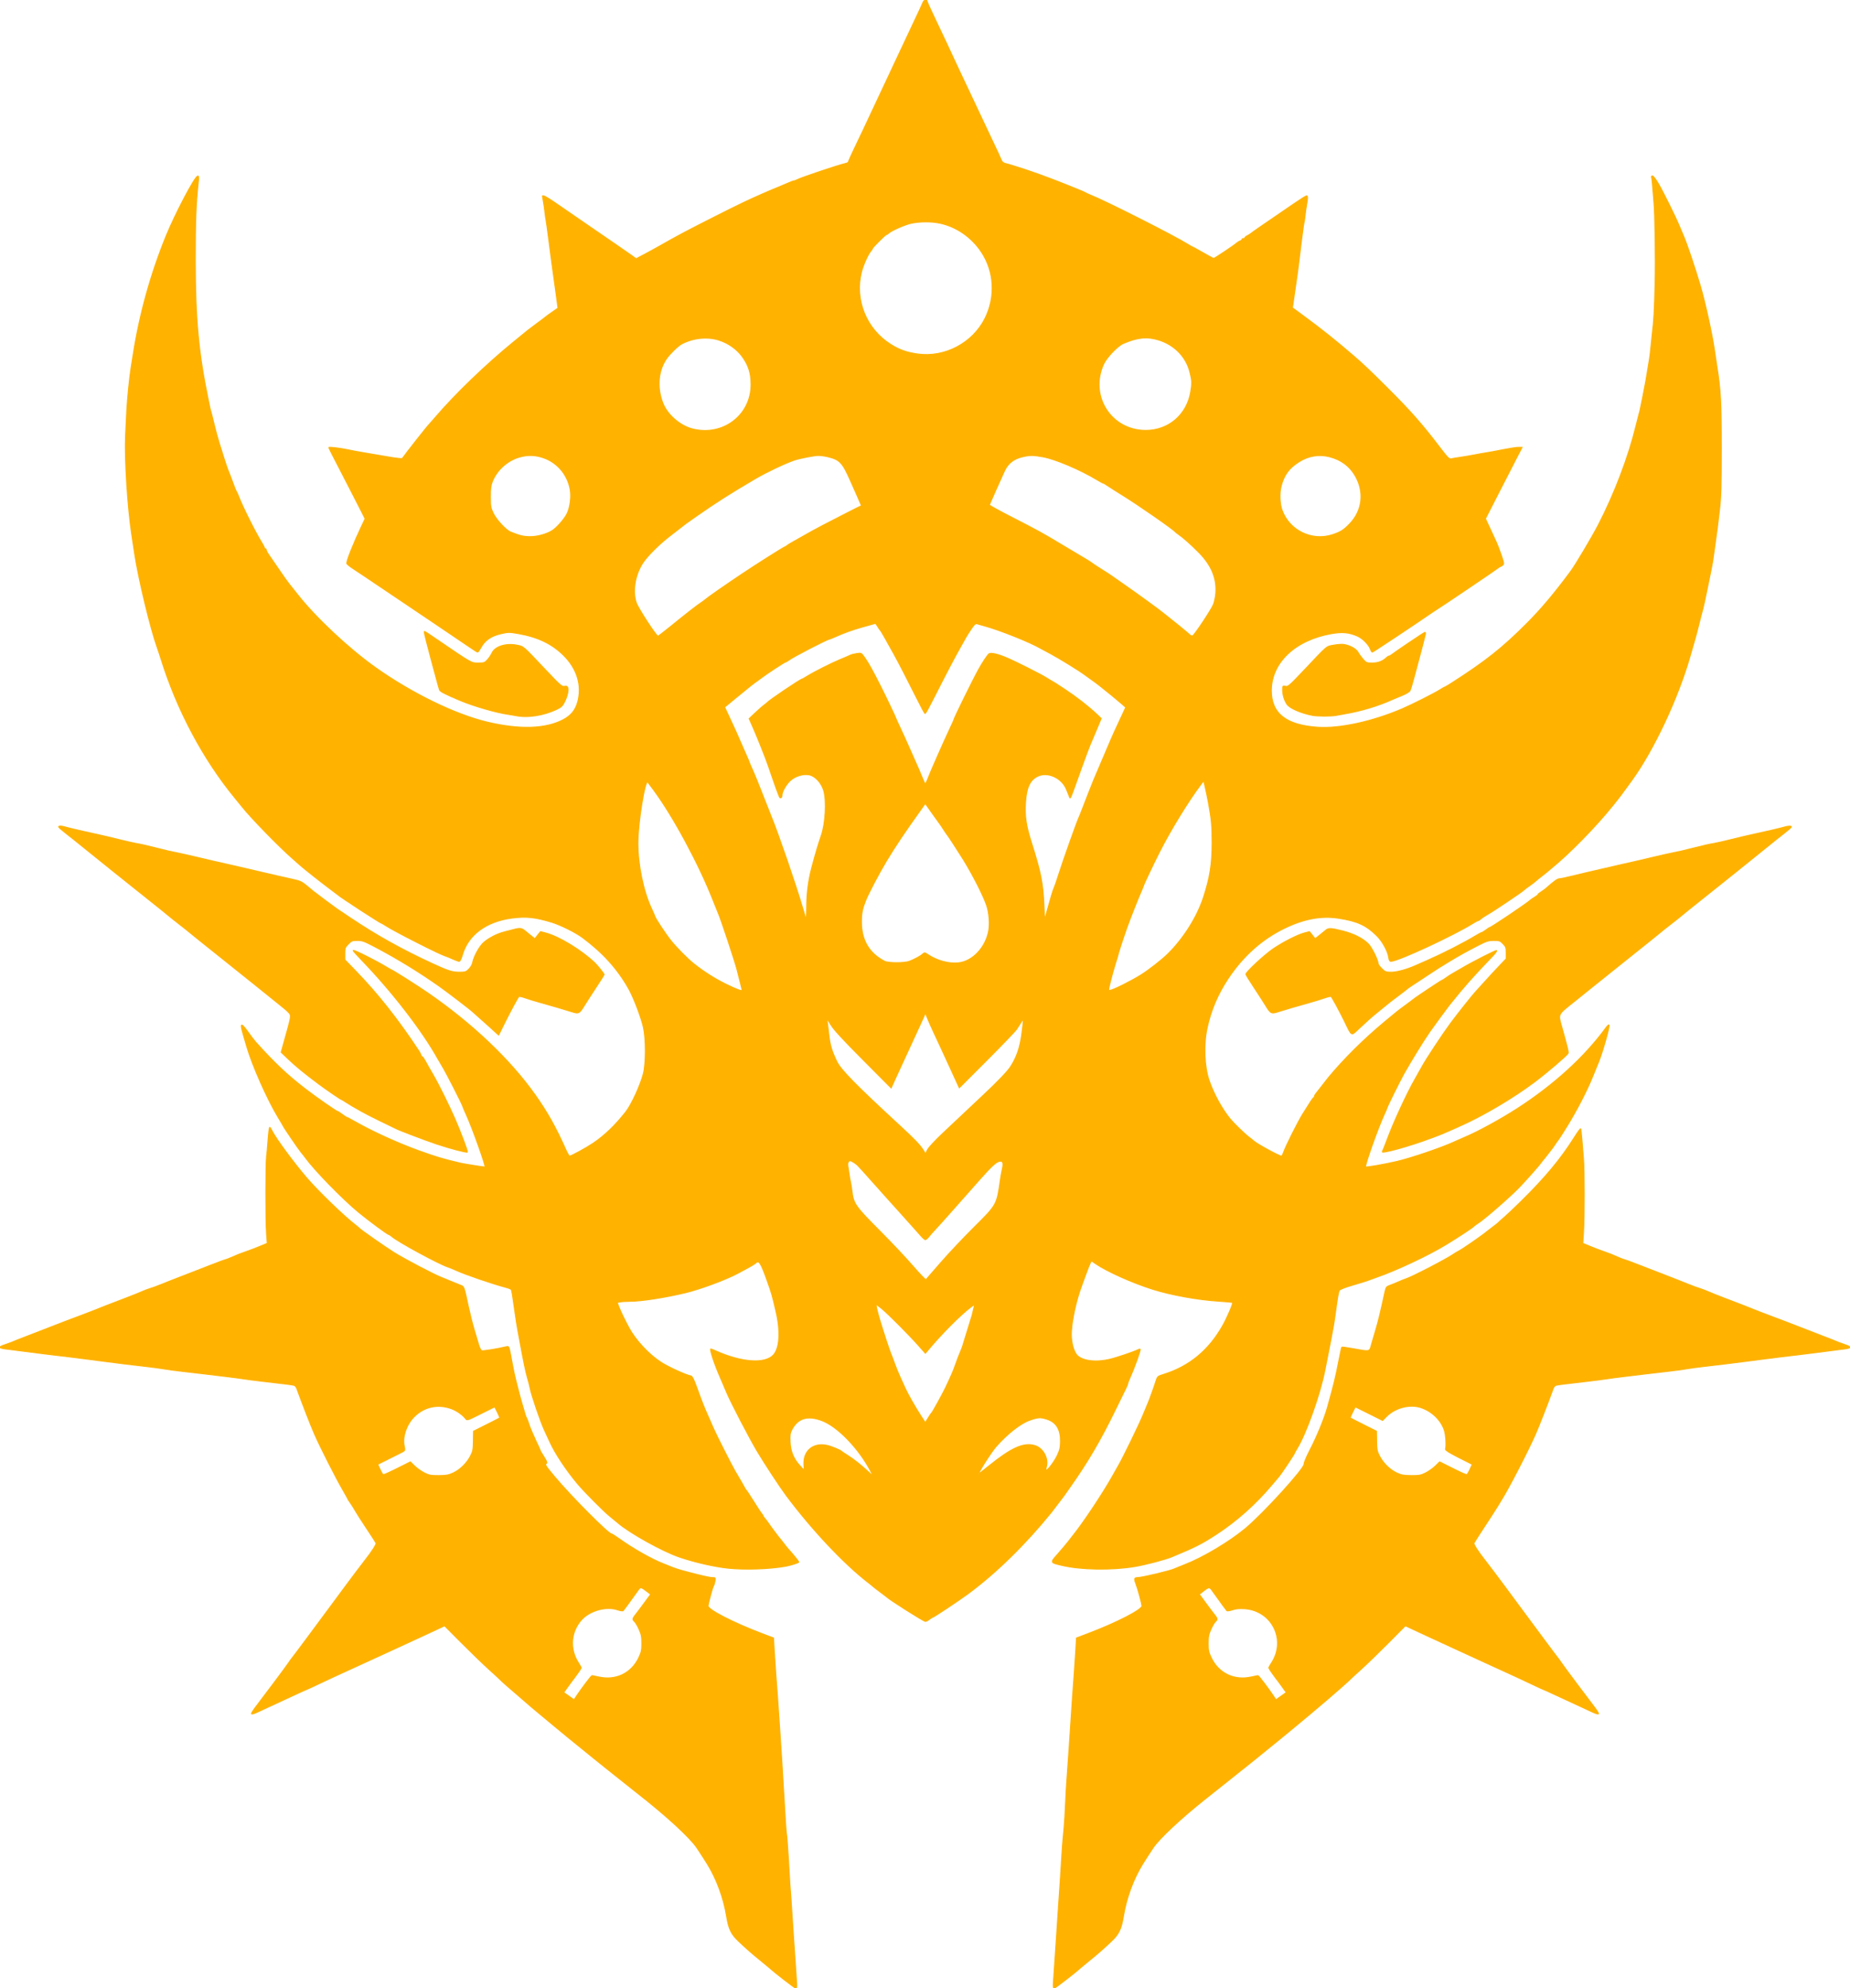 <?xml version="1.0" encoding="utf-8"?>
<!DOCTYPE svg PUBLIC "-//W3C//DTD SVG 20010904//EN" "http://www.w3.org/TR/2001/REC-SVG-20010904/DTD/svg10.dtd">
<svg version="1.0" xmlns="http://www.w3.org/2000/svg" width="1862pt" height="2000pt" viewBox="0 0 1862 2000" style="" preserveAspectRatio="xMidYMid meet">
<g fill="#FFB200FF" stroke="#FFB200FF">
<path d="M 929.088 2.250 C 928.614 3.488 926.199 8.775 923.723 14.000 C 921.246 19.225 917.649 26.875 915.729 31.000 C 912.369 38.218 909.732 43.827 899.510 65.500 C 896.916 71.000 893.435 78.425 891.774 82.000 C 890.113 85.575 886.830 92.550 884.478 97.500 C 882.126 102.450 878.538 110.100 876.503 114.500 C 872.377 123.424 866.232 136.396 858.890 151.679 C 856.201 157.278 854.000 162.292 854.000 162.821 C 854.000 163.350 852.763 164.065 851.250 164.409 C 843.168 166.249 806.212 178.692 801.764 181.071 C 800.809 181.582 799.583 182.000 799.041 182.000 C 798.498 182.000 795.680 183.065 792.777 184.366 C 789.875 185.667 785.475 187.529 783.000 188.503 C 780.525 189.477 776.475 191.156 774.000 192.234 C 771.525 193.312 767.925 194.880 766.000 195.717 C 753.684 201.076 741.619 206.867 720.500 217.555 C 691.017 232.476 682.882 236.777 666.000 246.366 C 658.112 250.847 653.342 253.456 646.355 257.111 L 640.211 260.325 635.355 256.794 C 632.685 254.852 625.550 249.901 619.500 245.793 C 613.450 241.685 602.875 234.433 596.000 229.677 C 582.766 220.522 573.480 214.133 558.000 203.534 C 549.791 197.913 546.000 195.964 546.000 197.364 C 546.000 197.563 546.416 199.926 546.924 202.614 C 547.433 205.301 548.139 210.200 548.494 213.500 C 548.849 216.800 549.327 220.175 549.557 221.000 C 549.787 221.825 551.101 231.275 552.476 242.000 C 554.749 259.725 555.955 268.654 559.093 291.000 C 559.672 295.125 560.480 301.081 560.888 304.235 L 561.629 309.970 555.565 314.182 C 552.229 316.499 549.275 318.655 549.000 318.973 C 548.725 319.291 545.126 322.014 541.002 325.025 C 536.878 328.036 532.603 331.242 531.502 332.149 C 530.401 333.056 523.875 338.379 517.000 343.978 C 489.150 366.658 457.824 396.843 438.026 420.076 C 435.016 423.609 432.277 426.725 431.940 427.000 C 430.577 428.114 408.673 455.870 404.916 461.245 C 404.595 461.704 397.845 460.926 389.916 459.516 C 381.987 458.106 371.450 456.308 366.500 455.520 C 361.550 454.732 354.350 453.402 350.500 452.563 C 342.793 450.883 331.000 449.452 331.000 450.197 C 331.000 450.667 332.637 453.879 349.503 486.500 C 354.337 495.850 360.371 507.613 362.913 512.640 L 367.534 521.781 364.017 529.207 C 355.935 546.272 349.075 563.404 349.020 566.660 C 349.009 567.299 351.813 569.630 355.250 571.841 C 358.688 574.052 373.040 583.654 387.144 593.180 C 401.249 602.706 424.191 618.150 438.127 627.500 C 452.063 636.850 467.202 647.088 471.770 650.250 C 476.338 653.413 480.396 655.994 480.788 655.986 C 481.180 655.978 482.733 653.735 484.240 651.002 C 488.107 643.992 494.457 639.679 504.188 637.457 C 511.685 635.745 512.511 635.741 521.875 637.380 C 541.391 640.796 555.612 647.633 567.292 659.214 C 580.795 672.605 585.935 689.386 581.562 705.813 C 579.280 714.384 574.791 719.878 566.548 724.183 C 548.981 733.358 522.689 734.119 490.243 726.393 C 458.009 718.718 414.517 697.506 378.000 671.653 C 351.099 652.607 317.810 621.441 299.493 598.152 C 296.747 594.661 293.026 589.992 291.224 587.776 C 289.422 585.561 284.730 578.967 280.796 573.124 C 276.863 567.281 272.375 560.745 270.822 558.600 C 269.270 556.455 268.000 554.092 268.000 553.350 C 268.000 552.607 267.550 552.000 267.000 552.000 C 266.450 552.000 266.000 551.541 266.000 550.980 C 266.000 550.419 264.901 548.219 263.558 546.091 C 257.357 536.269 244.017 509.611 239.992 499.000 C 239.262 497.075 238.324 495.045 237.907 494.488 C 237.491 493.931 236.184 490.781 235.004 487.488 C 233.823 484.195 232.494 480.600 232.049 479.500 C 231.604 478.400 230.516 475.700 229.633 473.500 C 228.749 471.300 226.841 465.675 225.393 461.000 C 223.944 456.325 221.706 449.190 220.418 445.144 C 219.130 441.099 216.886 432.774 215.432 426.644 C 213.977 420.515 212.542 414.825 212.243 414.000 C 211.943 413.175 211.570 411.867 211.414 411.093 C 211.258 410.319 210.421 406.269 209.553 402.093 C 199.806 355.190 196.577 320.576 196.530 262.500 C 196.498 222.167 197.130 205.679 199.589 182.631 C 200.084 177.994 199.936 176.855 198.887 177.204 C 195.690 178.270 176.396 214.989 167.206 237.500 C 151.649 275.605 140.240 316.775 133.954 357.500 C 133.359 361.350 132.463 366.975 131.962 370.000 C 130.408 379.392 128.161 401.961 127.582 414.000 C 127.278 420.325 126.744 431.350 126.396 438.500 C 125.325 460.479 128.437 510.238 132.577 537.338 C 133.430 542.927 134.808 552.000 135.637 557.500 C 139.276 581.636 151.489 632.382 158.018 650.500 C 159.009 653.250 161.022 659.325 162.491 664.000 C 178.498 714.950 204.879 764.299 236.796 803.000 C 239.744 806.575 242.865 810.400 243.732 811.500 C 252.329 822.413 280.892 851.725 294.403 863.500 C 298.189 866.800 301.785 869.969 302.394 870.543 C 304.941 872.944 324.098 888.103 331.500 893.575 C 335.900 896.828 339.725 899.721 340.000 900.004 C 342.100 902.166 383.375 929.000 384.601 929.000 C 384.844 929.000 386.721 930.089 388.771 931.419 C 397.330 936.973 442.076 959.708 448.000 961.514 C 449.375 961.933 452.834 963.339 455.686 964.638 C 458.538 965.937 461.469 967.000 462.198 967.000 C 462.974 967.000 464.299 964.298 465.386 960.500 C 471.135 940.429 489.341 926.892 515.127 923.517 C 529.470 921.640 538.726 922.607 555.500 927.734 C 564.316 930.428 579.601 938.062 586.500 943.216 C 607.103 958.606 621.633 974.732 632.837 994.638 C 637.828 1003.507 645.364 1023.297 647.636 1033.500 C 650.218 1045.097 650.190 1069.801 647.583 1080.000 C 644.633 1091.544 635.668 1111.094 629.999 1118.345 C 619.373 1131.936 608.415 1142.453 596.819 1150.188 C 589.533 1155.048 574.918 1163.000 573.273 1163.000 C 572.766 1163.000 571.093 1160.188 569.555 1156.750 C 559.301 1133.826 551.006 1119.004 538.669 1101.558 C 513.521 1065.998 475.158 1029.577 430.377 998.749 C 420.019 991.618 397.189 977.135 394.000 975.671 C 393.175 975.293 390.925 974.027 389.000 972.858 C 377.885 966.110 356.326 955.341 355.528 956.139 C 355.307 956.359 359.036 960.581 363.814 965.520 C 394.420 997.161 424.663 1036.226 440.464 1064.529 C 441.858 1067.025 443.641 1070.064 444.427 1071.283 C 448.333 1077.339 466.000 1111.850 466.000 1113.423 C 466.000 1113.660 467.505 1117.149 469.345 1121.177 C 475.565 1134.791 489.517 1174.007 488.136 1173.994 C 486.327 1173.977 466.951 1170.915 463.500 1170.101 C 445.433 1165.837 439.997 1164.224 422.000 1157.785 C 401.541 1150.465 374.748 1138.310 358.107 1128.798 C 353.490 1126.159 349.408 1124.000 349.035 1124.000 C 348.662 1124.000 346.589 1122.663 344.428 1121.028 C 342.268 1119.393 340.143 1118.043 339.706 1118.028 C 338.520 1117.986 317.790 1103.561 307.500 1095.618 C 288.727 1081.125 276.259 1069.362 257.218 1048.178 C 255.963 1046.781 252.588 1042.353 249.718 1038.336 C 242.615 1028.394 241.377 1028.778 244.635 1039.912 C 245.535 1042.985 247.188 1048.650 248.309 1052.500 C 253.951 1071.874 269.225 1106.282 280.099 1124.113 C 282.653 1128.301 284.913 1132.146 285.121 1132.658 C 285.822 1134.380 300.896 1156.472 303.210 1159.169 C 304.469 1160.637 306.400 1163.086 307.500 1164.612 C 316.425 1176.992 344.643 1205.926 360.805 1219.268 C 371.250 1227.891 390.412 1242.000 391.679 1242.000 C 392.060 1242.000 393.300 1242.821 394.436 1243.825 C 400.379 1249.079 442.160 1271.732 451.000 1274.493 C 452.375 1274.922 456.200 1276.495 459.500 1277.988 C 469.019 1282.294 495.479 1291.340 509.276 1295.006 C 511.902 1295.703 514.301 1296.679 514.607 1297.173 C 515.175 1298.092 515.904 1302.569 518.490 1321.000 C 519.300 1326.775 520.388 1333.750 520.907 1336.500 C 521.427 1339.250 522.513 1345.100 523.322 1349.500 C 527.176 1370.474 529.166 1380.025 530.926 1386.000 C 531.978 1389.575 533.138 1394.075 533.502 1396.000 C 534.898 1403.381 543.979 1429.997 548.094 1438.771 C 549.829 1442.472 552.268 1447.750 553.513 1450.500 C 558.689 1461.934 569.930 1478.894 581.351 1492.500 C 588.282 1500.758 608.075 1520.642 614.201 1525.500 C 616.974 1527.700 620.426 1530.534 621.872 1531.797 C 633.458 1541.923 667.086 1560.608 684.000 1566.319 C 699.688 1571.616 719.152 1576.054 733.000 1577.492 C 749.779 1579.235 774.481 1578.399 790.500 1575.546 C 795.705 1574.619 804.000 1571.996 804.000 1571.277 C 804.000 1570.762 796.237 1561.296 793.246 1558.163 C 792.544 1557.428 790.742 1555.178 789.241 1553.163 C 787.740 1551.149 786.274 1549.275 785.984 1549.000 C 784.854 1547.929 775.362 1535.340 773.562 1532.526 C 772.516 1530.890 770.836 1528.667 769.830 1527.587 C 768.823 1526.507 768.000 1525.290 768.000 1524.883 C 768.000 1524.476 767.421 1523.548 766.713 1522.821 C 766.006 1522.095 762.339 1516.550 758.566 1510.500 C 754.792 1504.450 751.389 1499.275 751.002 1499.000 C 750.616 1498.725 750.120 1498.050 749.900 1497.500 C 749.542 1496.605 744.585 1487.991 739.698 1479.773 C 736.612 1474.581 720.521 1442.778 718.116 1437.116 C 716.858 1434.155 714.586 1428.980 713.066 1425.616 C 708.886 1416.363 706.238 1409.685 701.516 1396.500 C 698.335 1387.614 696.737 1384.409 695.360 1384.150 C 690.218 1383.181 672.531 1375.088 665.215 1370.357 C 653.146 1362.552 639.813 1348.262 633.158 1336.000 C 629.089 1328.502 624.908 1319.898 623.131 1315.363 L 621.118 1310.226 624.184 1309.613 C 625.870 1309.276 630.180 1309.000 633.762 1309.000 C 645.433 1309.000 668.651 1305.421 690.000 1300.331 C 704.646 1296.839 730.820 1287.129 742.500 1280.855 C 745.250 1279.377 750.175 1276.726 753.443 1274.962 C 756.712 1273.199 760.027 1271.116 760.809 1270.333 C 763.872 1267.271 765.802 1270.314 772.224 1288.334 C 776.841 1301.287 777.157 1302.386 781.032 1319.000 C 785.736 1339.167 784.814 1355.900 778.615 1362.882 C 770.246 1372.307 746.531 1370.689 720.261 1358.902 C 717.929 1357.856 715.756 1357.000 715.431 1357.000 C 714.094 1357.000 719.225 1372.543 724.510 1384.500 C 725.765 1387.340 727.145 1390.572 731.553 1401.000 C 735.738 1410.902 754.168 1446.321 761.993 1459.500 C 769.101 1471.472 785.029 1495.752 791.184 1504.000 C 817.028 1538.629 849.384 1573.003 874.000 1591.979 C 876.475 1593.887 878.725 1595.715 879.000 1596.041 C 879.275 1596.367 882.200 1598.626 885.500 1601.061 C 888.800 1603.496 891.725 1605.719 892.000 1606.000 C 895.004 1609.072 929.630 1631.000 931.477 1631.000 C 932.166 1631.000 933.874 1630.100 935.273 1629.000 C 936.671 1627.900 938.076 1627.000 938.394 1627.000 C 939.440 1627.000 965.304 1609.814 974.500 1603.008 C 1002.790 1582.073 1032.122 1553.380 1058.362 1520.973 C 1059.042 1520.134 1061.598 1516.759 1064.043 1513.473 C 1066.488 1510.188 1068.727 1507.275 1069.017 1507.000 C 1069.308 1506.725 1070.309 1505.375 1071.240 1504.000 C 1072.172 1502.625 1074.374 1499.475 1076.134 1497.000 C 1094.537 1471.117 1107.646 1448.780 1123.084 1417.000 C 1127.493 1407.925 1131.977 1398.770 1133.050 1396.655 C 1134.122 1394.541 1135.000 1392.379 1135.000 1391.851 C 1135.000 1391.322 1135.853 1389.002 1136.896 1386.695 C 1141.764 1375.927 1148.256 1357.923 1147.532 1357.199 C 1147.334 1357.000 1146.345 1357.271 1145.336 1357.799 C 1141.570 1359.772 1123.262 1365.932 1116.688 1367.439 C 1101.711 1370.871 1087.797 1368.737 1083.216 1362.304 C 1079.776 1357.473 1077.702 1347.521 1078.360 1339.000 C 1078.678 1334.875 1079.104 1330.825 1079.306 1330.000 C 1079.508 1329.175 1080.020 1326.250 1080.444 1323.500 C 1081.307 1317.902 1084.407 1305.583 1086.483 1299.500 C 1089.928 1289.404 1095.931 1273.249 1097.127 1270.856 L 1098.448 1268.212 1102.570 1271.048 C 1113.979 1278.898 1139.407 1290.309 1160.000 1296.820 C 1178.718 1302.738 1205.635 1307.605 1226.766 1308.892 C 1234.063 1309.336 1240.282 1309.948 1240.586 1310.253 C 1241.374 1311.040 1235.323 1325.231 1230.674 1333.500 C 1216.745 1358.272 1197.052 1374.528 1171.248 1382.555 C 1165.097 1384.468 1164.969 1384.582 1163.411 1389.500 C 1161.315 1396.113 1157.132 1407.750 1155.503 1411.500 C 1154.786 1413.150 1152.558 1418.495 1150.552 1423.378 C 1146.484 1433.278 1130.819 1465.495 1125.938 1474.000 C 1124.202 1477.025 1121.656 1481.525 1120.279 1484.000 C 1110.427 1501.713 1090.367 1531.884 1079.720 1545.003 C 1079.049 1545.830 1076.945 1548.530 1075.045 1551.003 C 1073.145 1553.476 1068.510 1558.960 1064.745 1563.188 C 1056.867 1572.036 1056.781 1571.786 1068.681 1574.622 C 1087.791 1579.176 1118.780 1579.685 1142.000 1575.826 C 1152.815 1574.028 1172.592 1568.831 1179.500 1565.970 C 1203.109 1556.193 1209.599 1552.905 1224.500 1543.169 C 1244.775 1529.921 1264.071 1512.734 1279.982 1493.750 C 1283.325 1489.763 1286.665 1485.825 1287.404 1485.000 C 1289.351 1482.829 1303.000 1462.343 1303.000 1461.593 C 1303.000 1461.245 1304.051 1459.282 1305.336 1457.230 C 1314.449 1442.675 1328.849 1402.178 1333.508 1378.000 C 1334.892 1370.817 1337.362 1358.253 1339.505 1347.500 C 1341.541 1337.278 1342.863 1329.474 1343.994 1321.000 C 1346.078 1305.383 1347.043 1299.788 1347.941 1298.111 C 1348.542 1296.987 1353.358 1295.073 1361.683 1292.648 C 1368.733 1290.596 1375.400 1288.529 1376.500 1288.056 C 1377.600 1287.583 1381.425 1286.192 1385.000 1284.966 C 1405.466 1277.947 1438.129 1262.552 1456.500 1251.265 C 1469.251 1243.432 1481.532 1235.325 1483.247 1233.610 C 1484.052 1232.805 1486.054 1231.326 1487.695 1230.323 C 1493.774 1226.609 1520.900 1202.943 1529.503 1193.847 C 1537.728 1185.151 1549.142 1172.254 1550.919 1169.649 C 1551.725 1168.467 1552.646 1167.275 1552.967 1167.000 C 1553.287 1166.725 1555.447 1164.025 1557.766 1161.000 C 1560.085 1157.975 1562.360 1155.038 1562.821 1154.474 C 1563.283 1153.910 1564.514 1152.110 1565.557 1150.474 C 1566.600 1148.838 1567.733 1147.275 1568.074 1147.000 C 1568.416 1146.725 1572.382 1140.548 1576.889 1133.274 C 1586.738 1117.378 1597.129 1097.309 1602.918 1083.000 C 1605.254 1077.225 1607.996 1070.475 1609.011 1068.000 C 1613.046 1058.158 1620.395 1032.062 1619.410 1031.076 C 1619.095 1030.761 1617.861 1031.850 1616.668 1033.495 C 1595.278 1062.999 1563.741 1091.722 1526.500 1115.618 C 1509.864 1126.292 1487.242 1138.621 1474.564 1143.922 C 1470.679 1145.547 1466.150 1147.533 1464.500 1148.335 C 1453.303 1153.782 1420.692 1164.942 1406.000 1168.355 C 1392.691 1171.447 1375.137 1174.470 1374.454 1173.788 C 1373.371 1172.705 1386.782 1134.835 1393.083 1121.180 C 1394.688 1117.704 1396.000 1114.673 1396.000 1114.443 C 1396.000 1113.381 1408.577 1087.931 1413.166 1079.709 C 1419.953 1067.549 1433.160 1046.126 1438.880 1038.000 C 1443.592 1031.305 1456.523 1013.661 1458.668 1011.000 C 1474.850 990.922 1481.006 983.972 1502.483 961.539 C 1505.095 958.810 1506.791 956.430 1506.252 956.251 C 1505.151 955.884 1481.756 967.793 1471.000 974.195 C 1469.075 975.341 1465.475 977.412 1463.000 978.797 C 1460.525 980.181 1457.108 982.369 1455.406 983.657 C 1453.704 984.946 1452.000 986.000 1451.620 986.000 C 1450.978 986.000 1424.106 1003.863 1423.000 1005.025 C 1422.725 1005.314 1419.126 1008.014 1415.002 1011.025 C 1406.553 1017.194 1407.098 1016.761 1393.500 1028.088 C 1372.401 1045.662 1352.875 1065.014 1337.000 1084.087 C 1335.546 1085.833 1334.637 1086.999 1328.100 1095.500 C 1326.408 1097.700 1324.569 1100.044 1324.012 1100.708 C 1323.455 1101.372 1323.000 1102.347 1323.000 1102.874 C 1323.000 1103.402 1322.663 1103.983 1322.250 1104.167 C 1321.427 1104.533 1318.866 1108.365 1311.340 1120.500 C 1306.187 1128.807 1294.204 1152.709 1291.912 1159.250 C 1291.189 1161.313 1290.234 1163.000 1289.788 1163.000 C 1287.443 1163.000 1265.017 1150.774 1261.830 1147.759 C 1261.098 1147.066 1258.895 1145.302 1256.933 1143.839 C 1252.889 1140.821 1241.656 1129.937 1238.163 1125.651 C 1229.902 1115.515 1222.002 1101.182 1217.135 1087.500 C 1212.231 1073.716 1211.256 1051.381 1214.822 1034.500 C 1218.643 1016.413 1225.725 999.737 1236.269 984.000 C 1251.466 961.319 1270.352 944.552 1293.058 933.585 C 1312.431 924.228 1329.923 920.998 1347.000 923.625 C 1366.111 926.565 1374.949 930.578 1385.736 941.213 C 1391.390 946.787 1396.905 956.872 1397.752 963.186 C 1398.106 965.824 1398.762 966.999 1399.882 966.998 C 1406.928 966.988 1463.385 940.804 1483.230 928.342 C 1485.282 927.054 1487.334 926.000 1487.792 926.000 C 1488.249 926.000 1489.495 925.199 1490.561 924.219 C 1491.628 923.239 1494.975 921.040 1498.000 919.332 C 1503.912 915.994 1533.161 896.300 1533.996 895.095 C 1534.273 894.695 1536.525 892.978 1539.000 891.279 C 1541.475 889.579 1544.400 887.359 1545.501 886.345 C 1546.601 885.330 1549.076 883.314 1551.001 881.863 C 1552.925 880.413 1555.475 878.388 1556.666 877.363 C 1557.857 876.339 1559.882 874.643 1561.166 873.596 C 1579.962 858.267 1605.486 832.238 1623.141 810.395 C 1629.809 802.145 1633.253 797.579 1642.522 784.699 C 1664.741 753.824 1688.815 702.501 1701.016 660.000 C 1702.200 655.875 1704.272 648.675 1705.620 644.000 C 1706.968 639.325 1708.701 632.800 1709.472 629.500 C 1710.243 626.200 1711.378 621.700 1711.994 619.500 C 1713.493 614.147 1714.775 609.044 1715.386 606.000 C 1715.662 604.625 1717.072 597.875 1718.520 591.000 C 1719.968 584.125 1721.349 577.375 1721.589 576.000 C 1721.830 574.625 1722.450 571.475 1722.967 569.000 C 1723.485 566.525 1724.207 562.025 1724.571 559.000 C 1724.936 555.975 1725.405 552.600 1725.614 551.500 C 1725.823 550.400 1726.449 545.900 1727.006 541.500 C 1727.562 537.100 1728.210 532.375 1728.445 531.000 C 1728.679 529.625 1729.684 521.300 1730.678 512.500 C 1732.163 499.340 1732.482 488.336 1732.472 450.500 C 1732.461 404.633 1731.767 391.986 1727.977 368.500 C 1727.444 365.200 1726.298 357.550 1725.430 351.500 C 1723.234 336.197 1716.093 303.777 1711.443 288.000 C 1705.716 268.566 1697.654 244.707 1694.128 236.755 C 1693.090 234.415 1691.234 230.025 1690.002 227.000 C 1686.516 218.439 1674.094 193.337 1669.094 184.750 C 1666.612 180.488 1663.952 177.000 1663.183 177.000 C 1662.382 177.000 1662.020 177.610 1662.335 178.431 C 1662.637 179.219 1663.151 183.831 1663.477 188.681 C 1663.803 193.532 1664.326 199.975 1664.639 203.000 C 1665.793 214.152 1666.482 260.261 1665.870 285.500 C 1665.226 312.084 1664.620 322.779 1663.005 336.000 C 1662.501 340.125 1661.815 346.650 1661.481 350.500 C 1661.147 354.350 1660.470 359.750 1659.977 362.500 C 1659.485 365.250 1658.883 368.850 1658.641 370.500 C 1657.506 378.221 1655.635 388.559 1653.302 400.000 C 1650.285 414.791 1650.436 414.106 1649.793 416.000 C 1649.514 416.825 1648.084 422.450 1646.616 428.500 C 1639.083 459.556 1625.029 496.501 1608.767 528.000 C 1602.510 540.120 1585.576 568.565 1580.787 575.000 C 1564.116 597.402 1551.276 612.643 1537.046 626.924 C 1512.258 651.799 1495.219 665.293 1460.765 687.332 C 1457.611 689.349 1454.790 691.000 1454.496 691.000 C 1454.201 691.000 1452.057 692.212 1449.730 693.693 C 1443.764 697.490 1421.104 708.913 1411.000 713.216 C 1381.158 725.925 1348.507 733.028 1326.500 731.599 C 1294.369 729.513 1279.441 717.684 1279.570 694.410 C 1279.726 666.338 1303.709 643.754 1340.137 637.378 C 1351.032 635.471 1357.920 636.136 1366.500 639.921 C 1371.408 642.087 1377.643 648.370 1379.225 652.746 C 1379.872 654.536 1380.755 656.000 1381.186 656.000 C 1381.816 656.000 1428.583 624.930 1440.500 616.593 C 1442.150 615.439 1444.275 614.046 1445.223 613.497 C 1448.791 611.432 1506.557 572.446 1507.821 571.250 C 1508.548 570.563 1509.448 569.986 1509.821 569.968 C 1510.195 569.951 1511.285 569.340 1512.244 568.612 C 1513.885 567.367 1513.807 566.758 1510.934 558.394 C 1509.253 553.502 1507.041 547.700 1506.018 545.500 C 1504.994 543.300 1502.100 537.055 1499.587 531.621 L 1495.016 521.743 1508.378 495.621 C 1515.726 481.255 1524.023 465.113 1526.814 459.750 L 1531.889 450.000 1528.320 450.000 C 1526.357 450.000 1519.295 451.086 1512.626 452.412 C 1505.957 453.739 1498.475 455.121 1496.000 455.483 C 1493.525 455.846 1488.273 456.782 1484.329 457.564 C 1480.385 458.345 1473.908 459.446 1469.937 460.009 C 1465.966 460.572 1461.722 461.283 1460.506 461.588 C 1458.623 462.060 1456.960 460.391 1449.283 450.321 C 1431.145 426.528 1419.650 413.504 1396.044 390.000 C 1379.206 373.235 1371.996 366.380 1363.418 358.983 C 1344.780 342.910 1330.874 331.794 1312.140 317.993 L 1300.780 309.624 1301.450 305.062 C 1302.062 300.897 1303.619 290.007 1306.034 273.000 C 1306.542 269.425 1307.443 262.225 1308.035 257.000 C 1308.628 251.775 1309.293 246.375 1309.512 245.000 C 1309.731 243.625 1310.403 238.483 1311.005 233.574 C 1311.608 228.664 1312.257 224.389 1312.448 224.074 C 1312.639 223.758 1313.108 220.575 1313.488 217.000 C 1313.869 213.425 1314.590 208.301 1315.090 205.614 C 1316.257 199.349 1316.241 197.000 1315.032 197.000 C 1314.499 197.000 1308.761 200.622 1302.282 205.050 C 1267.586 228.755 1261.329 233.071 1259.500 234.560 C 1258.400 235.456 1256.488 236.668 1255.250 237.255 C 1254.013 237.841 1253.000 238.699 1253.000 239.161 C 1253.000 239.622 1252.325 240.000 1251.500 240.000 C 1250.675 240.000 1250.000 240.420 1250.000 240.933 C 1250.000 241.446 1249.179 242.126 1248.176 242.444 C 1247.173 242.762 1245.485 243.805 1244.424 244.761 C 1241.779 247.146 1222.468 260.000 1221.531 260.000 C 1221.115 260.000 1216.079 257.300 1210.339 254.000 C 1204.599 250.700 1199.690 248.000 1199.431 248.000 C 1199.172 248.000 1197.282 246.946 1195.230 245.659 C 1181.555 237.075 1112.324 202.078 1097.500 196.255 C 1095.300 195.391 1093.050 194.344 1092.500 193.929 C 1091.950 193.514 1087.900 191.764 1083.500 190.039 C 1079.100 188.315 1074.150 186.316 1072.500 185.598 C 1070.850 184.880 1066.800 183.283 1063.500 182.049 C 1060.200 180.815 1056.600 179.453 1055.500 179.022 C 1043.484 174.319 1019.394 166.297 1011.677 164.430 C 1010.124 164.054 1008.489 162.785 1008.042 161.611 C 1007.281 159.609 1003.325 151.129 993.762 131.000 C 987.698 118.237 980.240 102.418 976.319 94.000 C 974.397 89.875 971.075 82.854 968.937 78.398 C 966.798 73.942 963.739 67.417 962.139 63.898 C 958.600 56.119 949.230 36.175 938.107 12.743 C 935.298 6.827 933.000 1.539 933.000 0.993 C 933.000 -0.948 929.936 0.037 929.088 2.250 M 883.459 630.250 C 884.499 632.038 885.664 633.725 886.048 634.000 C 886.659 634.437 891.511 642.888 899.827 658.000 C 904.983 667.371 913.121 683.111 921.658 700.227 C 926.521 709.976 930.781 717.964 931.125 717.977 C 931.468 717.989 936.058 709.468 941.324 699.040 C 952.412 677.084 960.440 661.805 966.830 650.500 C 969.317 646.100 971.845 641.600 972.448 640.500 C 973.051 639.400 975.306 635.882 977.459 632.682 C 980.652 627.936 981.753 626.977 983.437 627.478 C 984.571 627.815 987.937 628.760 990.915 629.576 C 1006.503 633.849 1036.814 645.968 1047.500 652.199 C 1048.600 652.840 1052.875 655.139 1057.000 657.308 C 1065.339 661.691 1086.579 674.775 1091.993 678.863 C 1093.914 680.313 1097.122 682.625 1099.121 684.000 C 1101.120 685.375 1104.463 687.850 1106.548 689.500 C 1114.945 696.143 1124.735 704.163 1128.800 707.728 L 1133.100 711.500 1128.465 721.500 C 1125.915 727.000 1122.786 733.750 1121.510 736.500 C 1120.234 739.250 1116.438 748.025 1113.075 756.000 C 1109.712 763.975 1105.782 773.200 1104.342 776.500 C 1102.902 779.800 1101.359 783.400 1100.913 784.500 C 1098.533 790.365 1091.856 807.401 1089.546 813.500 C 1088.088 817.350 1086.462 821.400 1085.933 822.500 C 1083.891 826.743 1069.754 866.571 1065.345 880.500 C 1063.430 886.550 1061.450 892.272 1060.945 893.216 C 1060.031 894.922 1057.450 903.501 1052.737 920.500 L 1051.351 925.500 1050.715 910.978 C 1049.724 888.351 1047.602 877.678 1038.195 848.000 C 1032.653 830.514 1031.287 821.279 1032.152 807.149 C 1033.056 792.397 1036.495 784.829 1044.044 780.977 C 1054.100 775.847 1068.685 782.317 1073.402 794.000 C 1074.401 796.475 1075.672 799.625 1076.226 801.000 C 1077.387 803.883 1076.097 806.878 1088.077 773.500 C 1092.026 762.500 1096.043 751.700 1097.006 749.500 C 1097.968 747.300 1100.903 740.378 1103.527 734.119 L 1108.298 722.738 1103.899 718.566 C 1095.580 710.677 1083.477 701.271 1071.187 693.143 C 1064.416 688.664 1058.687 685.000 1058.457 685.000 C 1058.227 685.000 1055.668 683.491 1052.769 681.646 C 1047.683 678.409 1021.513 665.234 1013.441 661.846 C 1004.138 657.943 997.300 656.379 995.434 657.729 C 993.936 658.813 988.898 666.411 984.989 673.482 C 978.907 684.484 960.000 722.964 960.000 724.341 C 960.000 724.592 958.014 729.005 955.587 734.148 C 950.146 745.679 936.136 777.426 934.701 781.476 C 934.121 783.113 933.092 785.521 932.415 786.827 C 931.204 789.160 931.146 789.119 929.091 784.474 C 927.941 781.873 927.000 779.591 927.000 779.403 C 927.000 779.214 925.920 776.683 924.601 773.780 C 923.281 770.876 919.641 762.650 916.512 755.500 C 913.383 748.350 908.837 738.292 906.411 733.148 C 903.985 728.005 902.000 723.617 902.000 723.397 C 902.000 722.716 892.165 702.101 886.068 690.000 C 878.243 674.474 874.058 666.955 870.162 661.428 C 866.896 656.793 866.888 656.790 862.299 657.478 C 859.773 657.857 856.985 658.549 856.103 659.016 C 855.221 659.483 850.450 661.532 845.500 663.570 C 836.567 667.247 818.927 676.188 811.770 680.666 C 809.718 681.950 807.841 683.000 807.599 683.000 C 805.957 683.000 773.774 704.668 772.000 706.968 C 771.725 707.324 770.551 708.265 769.390 709.058 C 768.230 709.851 764.301 713.289 760.659 716.698 L 754.037 722.897 756.999 729.497 C 761.050 738.528 769.686 759.993 772.691 768.500 C 774.050 772.350 776.703 780.000 778.586 785.500 C 780.468 791.000 782.416 796.400 782.914 797.500 C 783.411 798.600 784.081 800.316 784.402 801.313 C 785.109 803.508 787.000 802.602 787.000 800.068 C 787.000 796.421 791.078 789.183 795.352 785.244 C 800.300 780.682 808.207 778.253 814.354 779.407 C 820.438 780.548 826.778 787.353 829.082 795.215 C 832.108 805.539 830.842 828.675 826.594 840.681 C 823.982 848.065 820.486 859.835 817.144 872.500 C 813.620 885.852 812.004 898.307 811.921 912.750 C 811.870 921.558 811.541 925.602 811.005 924.000 C 810.545 922.625 808.974 917.450 807.516 912.500 C 800.623 889.108 783.375 838.965 776.190 821.429 C 775.079 818.718 772.513 812.225 770.487 807.000 C 763.847 789.873 759.269 778.594 756.613 772.814 C 755.176 769.687 754.000 766.886 754.000 766.589 C 754.000 766.293 752.662 763.129 751.026 759.558 C 749.391 755.987 746.869 750.238 745.423 746.783 C 743.976 743.327 741.753 738.250 740.481 735.500 C 739.210 732.750 736.171 726.184 733.727 720.908 L 729.284 711.316 740.702 701.908 C 754.163 690.818 758.925 687.038 762.009 685.000 C 763.257 684.175 765.453 682.566 766.889 681.425 C 770.877 678.256 789.590 666.000 790.441 666.000 C 790.854 666.000 792.602 664.988 794.327 663.750 C 799.179 660.269 832.615 643.000 834.503 643.000 C 834.789 643.000 836.929 642.152 839.261 641.115 C 849.836 636.412 857.361 633.687 868.500 630.528 C 875.100 628.656 880.740 627.096 881.034 627.062 C 881.328 627.028 882.419 628.463 883.459 630.250 M 1049.922 459.570 C 1062.379 461.850 1087.493 472.515 1104.131 482.590 C 1107.228 484.466 1110.079 486.000 1110.467 486.000 C 1110.855 486.000 1113.047 487.280 1115.337 488.845 C 1117.626 490.410 1123.775 494.321 1129.000 497.536 C 1145.200 507.504 1180.686 532.121 1183.000 534.995 C 1183.275 535.336 1184.504 536.302 1185.732 537.140 C 1190.699 540.530 1198.946 547.838 1206.746 555.762 C 1219.458 568.676 1224.918 581.980 1223.686 597.040 C 1223.392 600.638 1222.352 605.588 1221.375 608.040 C 1219.290 613.272 1202.201 638.986 1200.332 639.703 C 1199.627 639.973 1198.354 639.497 1197.501 638.644 C 1196.648 637.791 1193.824 635.385 1191.225 633.297 C 1188.626 631.208 1186.275 629.264 1186.000 628.976 C 1185.725 628.688 1182.350 625.994 1178.500 622.989 C 1174.650 619.984 1170.991 617.070 1170.370 616.513 C 1167.915 614.313 1141.856 595.404 1131.000 587.946 C 1124.675 583.601 1119.005 579.631 1118.401 579.124 C 1117.796 578.617 1113.521 575.851 1108.901 572.978 C 1104.280 570.104 1099.825 567.170 1099.000 566.457 C 1098.175 565.744 1094.800 563.599 1091.500 561.690 C 1088.200 559.781 1078.075 553.750 1069.000 548.287 C 1049.168 536.351 1044.701 533.896 1017.000 519.716 C 1005.175 513.663 995.603 508.355 995.728 507.920 C 996.042 506.834 1007.597 480.888 1011.078 473.452 C 1014.520 466.101 1020.185 461.633 1028.671 459.578 C 1036.406 457.705 1039.726 457.704 1049.922 459.570 M 833.068 459.403 C 845.280 462.324 847.817 464.987 856.027 483.500 C 856.515 484.600 859.183 490.603 861.957 496.840 C 864.731 503.076 867.000 508.314 867.000 508.480 C 867.000 508.645 857.592 513.519 846.094 519.312 C 834.596 525.104 819.859 532.872 813.344 536.574 C 806.830 540.276 799.475 544.430 797.000 545.804 C 794.525 547.178 792.275 548.605 792.000 548.974 C 791.725 549.344 790.767 549.915 789.871 550.245 C 787.943 550.954 761.655 567.563 747.651 576.920 C 730.067 588.669 711.743 601.421 709.876 603.208 C 709.119 603.933 707.150 605.386 705.500 606.438 C 701.915 608.722 689.926 618.078 674.347 630.750 C 668.092 635.838 662.642 639.983 662.237 639.962 C 660.433 639.869 642.334 612.042 640.376 606.353 C 636.405 594.811 639.097 578.302 646.907 566.310 C 651.789 558.813 664.330 546.480 676.000 537.701 C 679.025 535.426 683.075 532.296 685.000 530.747 C 689.719 526.950 689.193 527.333 700.500 519.425 C 720.564 505.392 734.854 496.298 760.000 481.559 C 771.369 474.895 790.041 466.027 799.500 462.799 C 804.686 461.030 819.328 458.177 823.500 458.123 C 825.700 458.094 830.006 458.671 833.068 459.403 M 945.996 224.499 C 962.634 227.999 977.899 238.566 987.781 253.425 C 1000.880 273.122 1002.255 298.773 991.373 320.439 C 978.943 345.187 950.902 359.947 923.580 356.125 C 912.580 354.586 905.248 351.989 896.572 346.559 C 871.913 331.123 859.956 301.639 867.008 273.655 C 868.867 266.276 873.919 255.123 876.736 252.179 C 877.431 251.452 878.000 250.514 878.000 250.095 C 878.000 249.101 891.101 236.000 892.095 236.000 C 892.514 236.000 893.452 235.413 894.179 234.695 C 896.840 232.065 910.678 225.937 917.000 224.588 C 925.767 222.717 937.355 222.682 945.996 224.499 M 945.845 828.578 C 946.347 829.172 947.992 831.611 949.500 834.000 C 951.008 836.389 952.662 838.828 953.176 839.422 C 954.323 840.746 963.761 855.182 969.244 864.000 C 978.643 879.114 989.522 900.390 992.957 910.374 C 995.573 917.980 996.481 929.056 995.097 936.500 C 992.002 953.156 979.005 966.961 964.917 968.557 C 954.995 969.681 943.151 966.472 933.528 960.052 C 930.650 958.131 930.492 958.126 928.528 959.889 C 926.268 961.917 920.254 965.143 915.141 967.068 C 910.281 968.898 894.027 968.867 890.403 967.020 C 874.804 959.070 867.000 945.852 867.000 927.378 C 867.000 918.629 867.859 914.293 871.327 905.541 C 874.049 898.673 885.154 877.604 892.170 866.000 C 901.416 850.705 910.674 836.917 926.892 814.285 L 931.284 808.156 938.108 817.828 C 941.861 823.148 945.343 827.985 945.845 828.578 M 938.940 1036.500 C 940.726 1040.350 943.767 1046.875 945.697 1051.000 C 950.509 1061.282 953.309 1067.358 956.756 1075.000 C 958.369 1078.575 961.007 1084.350 962.619 1087.833 L 965.549 1094.165 993.180 1066.522 C 1008.377 1051.319 1021.911 1037.219 1023.256 1035.190 C 1024.600 1033.160 1026.660 1029.925 1027.833 1028.000 C 1030.478 1023.660 1030.516 1024.454 1028.419 1040.444 C 1026.700 1053.558 1023.309 1063.478 1017.370 1072.767 C 1014.120 1077.851 1004.493 1087.906 988.939 1102.461 C 980.572 1110.291 969.851 1120.374 949.376 1139.668 C 941.055 1147.509 934.626 1154.430 933.486 1156.775 L 931.570 1160.713 928.943 1156.607 C 925.738 1151.596 919.999 1145.658 905.129 1131.969 C 861.688 1091.975 846.275 1076.288 842.250 1067.970 C 837.132 1057.392 835.260 1051.061 834.129 1040.500 C 833.540 1035.000 832.778 1028.925 832.435 1027.000 C 831.886 1023.913 832.315 1024.327 836.067 1030.500 C 839.240 1035.722 847.506 1044.718 868.613 1065.922 L 896.906 1094.343 900.014 1087.422 C 901.724 1083.615 904.181 1078.250 905.474 1075.500 C 906.767 1072.750 910.395 1064.875 913.536 1058.000 C 916.677 1051.125 921.137 1041.450 923.448 1036.500 C 925.759 1031.550 928.490 1025.587 929.518 1023.249 L 931.386 1018.998 933.539 1024.249 C 934.723 1027.137 937.153 1032.650 938.940 1036.500 M 658.197 795.000 C 678.099 822.065 703.908 870.077 718.135 906.500 C 720.283 912.000 722.459 917.400 722.971 918.500 C 725.318 923.542 739.981 967.742 741.881 975.500 C 742.420 977.700 743.787 983.100 744.919 987.500 C 746.050 991.900 746.982 995.806 746.988 996.180 C 747.010 997.414 741.082 995.194 730.533 990.016 C 719.320 984.513 708.428 977.592 698.243 969.500 C 691.913 964.471 680.611 953.025 675.084 946.049 C 669.302 938.749 659.000 923.061 659.000 921.555 C 659.000 921.292 657.462 917.797 655.581 913.788 C 647.550 896.667 642.001 869.736 642.028 848.000 C 642.052 827.833 649.219 783.522 651.949 786.658 C 652.352 787.121 655.164 790.875 658.197 795.000 M 1216.311 807.500 C 1219.393 824.239 1220.000 830.838 1220.000 847.576 C 1220.000 869.186 1217.869 882.646 1211.225 903.000 C 1204.883 922.430 1191.243 944.052 1175.556 959.543 C 1169.453 965.569 1155.995 976.059 1148.131 980.919 C 1137.835 987.282 1120.743 995.777 1117.322 996.231 C 1115.313 996.498 1115.316 996.414 1117.657 987.000 C 1118.957 981.775 1121.009 974.350 1122.218 970.500 C 1123.426 966.650 1124.471 963.275 1124.539 963.000 C 1125.915 957.458 1128.849 948.324 1134.013 933.500 C 1136.684 925.835 1145.662 903.073 1148.683 896.312 C 1149.957 893.458 1151.000 890.898 1151.000 890.621 C 1151.000 889.832 1160.592 869.625 1166.722 857.500 C 1177.909 835.373 1195.701 806.292 1208.346 789.464 L 1211.500 785.267 1213.077 791.883 C 1213.945 795.522 1215.400 802.550 1216.311 807.500 M 1166.145 341.964 C 1182.027 346.873 1193.675 358.765 1197.598 374.076 C 1199.839 382.824 1199.951 385.342 1198.488 394.091 C 1194.611 417.265 1176.222 433.016 1153.068 432.992 C 1118.145 432.957 1096.098 398.060 1110.805 366.095 C 1113.835 359.509 1124.931 347.914 1130.507 345.506 C 1144.782 339.342 1154.526 338.373 1166.145 341.964 M 723.319 342.017 C 732.992 345.004 741.812 351.243 747.332 359.000 C 753.572 367.771 755.982 375.582 755.968 387.000 C 755.931 417.907 727.335 439.361 696.742 431.433 C 684.111 428.160 671.346 416.886 666.941 405.113 C 661.033 389.325 662.469 372.896 670.818 360.767 C 674.091 356.011 682.378 347.939 685.947 346.028 C 697.349 339.926 711.599 338.397 723.319 342.017 M 863.227 1172.248 C 864.511 1173.487 871.149 1180.800 877.976 1188.500 C 884.804 1196.200 892.665 1204.990 895.445 1208.034 C 898.225 1211.078 902.300 1215.582 904.500 1218.043 C 906.700 1220.503 912.133 1226.563 916.574 1231.508 C 921.015 1236.454 925.927 1241.963 927.489 1243.750 C 929.052 1245.538 930.819 1246.996 931.415 1246.991 C 932.012 1246.986 933.625 1245.558 935.000 1243.818 C 936.375 1242.078 938.625 1239.495 940.000 1238.077 C 942.266 1235.741 954.523 1222.097 961.154 1214.529 C 962.614 1212.863 965.415 1209.700 967.379 1207.500 C 969.343 1205.300 977.148 1196.487 984.725 1187.915 C 998.519 1172.309 1003.313 1168.000 1006.879 1168.000 C 1009.552 1168.000 1010.159 1170.352 1008.896 1175.809 C 1008.299 1178.389 1007.423 1183.200 1006.949 1186.500 C 1003.241 1212.336 1003.624 1211.644 980.101 1235.000 C 969.853 1245.175 955.001 1260.925 947.097 1270.000 C 939.192 1279.075 932.407 1286.857 932.019 1287.294 C 931.630 1287.730 925.753 1281.655 918.959 1273.794 C 912.164 1265.932 897.246 1250.106 885.807 1238.625 C 860.708 1213.433 858.929 1210.886 857.457 1198.040 C 857.107 1194.993 856.447 1190.925 855.988 1189.000 C 855.530 1187.075 854.894 1183.475 854.574 1181.000 C 854.254 1178.525 853.718 1175.033 853.383 1173.239 C 853.017 1171.279 853.258 1169.395 853.987 1168.515 C 855.052 1167.232 855.550 1167.233 858.047 1168.524 C 859.612 1169.333 861.943 1171.009 863.227 1172.248 M 1338.320 459.495 C 1349.892 462.509 1358.528 468.935 1364.104 478.682 C 1373.368 494.873 1371.352 513.346 1358.883 526.530 C 1352.595 533.179 1349.475 535.174 1341.085 537.909 C 1320.237 544.705 1297.624 533.627 1290.247 513.002 C 1288.000 506.718 1287.601 496.092 1289.355 489.251 C 1292.275 477.867 1297.235 471.023 1307.172 464.666 C 1316.889 458.451 1327.529 456.684 1338.320 459.495 M 544.434 459.677 C 559.749 463.912 570.997 476.381 573.903 492.343 C 575.221 499.583 573.896 510.115 570.854 516.587 C 568.372 521.868 560.344 531.014 555.691 533.864 C 549.588 537.600 539.952 540.102 532.529 539.877 C 526.293 539.688 523.065 538.877 513.833 535.181 C 509.302 533.366 499.611 522.923 496.499 516.500 C 493.868 511.072 493.587 509.499 493.546 500.000 C 493.510 491.886 493.943 488.364 495.450 484.500 C 499.941 472.983 510.545 463.329 522.500 459.876 C 530.228 457.643 536.862 457.583 544.434 459.677 M 887.661 1316.456 C 893.905 1321.560 915.505 1343.239 924.445 1353.374 L 931.391 1361.247 933.778 1358.374 C 947.447 1341.919 966.721 1322.566 977.360 1314.615 C 980.575 1312.213 981.134 1312.045 980.703 1313.615 C 980.223 1315.363 979.261 1319.439 978.486 1323.000 C 978.307 1323.825 976.503 1329.675 974.478 1336.000 C 972.453 1342.325 970.371 1349.075 969.851 1351.000 C 969.331 1352.925 968.523 1355.400 968.056 1356.500 C 965.480 1362.564 962.904 1369.221 961.450 1373.574 C 959.918 1378.160 956.890 1385.132 951.711 1396.000 C 948.695 1402.328 938.745 1420.398 937.945 1421.000 C 937.580 1421.275 935.934 1423.676 934.288 1426.336 L 931.294 1431.173 926.836 1424.336 C 921.047 1415.459 913.850 1402.811 910.996 1396.500 C 909.753 1393.750 907.396 1388.575 905.760 1385.000 C 904.124 1381.425 901.661 1375.350 900.287 1371.500 C 898.913 1367.650 897.202 1363.150 896.484 1361.500 C 895.188 1358.521 888.620 1338.541 885.472 1328.000 C 882.671 1318.623 881.207 1311.901 882.032 1312.207 C 882.466 1312.368 884.999 1314.280 887.661 1316.456 M 827.282 1429.004 C 843.110 1434.926 864.690 1457.320 876.426 1480.000 L 879.272 1485.500 874.386 1480.944 C 866.955 1474.016 859.096 1467.785 853.000 1463.990 C 849.975 1462.106 847.275 1460.301 847.000 1459.977 C 845.919 1458.704 836.825 1454.969 832.386 1453.974 C 818.641 1450.894 808.392 1459.386 809.163 1473.216 L 809.500 1479.263 805.160 1474.557 C 798.645 1467.491 795.617 1460.164 795.174 1450.399 C 794.874 1443.775 795.171 1441.588 796.806 1438.399 C 802.882 1426.546 812.657 1423.533 827.282 1429.004 M 1053.853 1427.642 C 1063.165 1430.649 1067.563 1437.909 1067.397 1450.000 C 1067.313 1456.135 1066.740 1458.683 1064.247 1464.000 C 1061.372 1470.132 1054.697 1479.000 1052.956 1479.000 C 1052.519 1479.000 1052.609 1477.379 1053.156 1475.398 C 1055.545 1466.746 1049.632 1456.324 1041.018 1454.005 C 1030.027 1451.045 1017.924 1456.486 995.750 1474.354 C 989.838 1479.118 985.000 1482.857 985.000 1482.662 C 985.000 1480.481 997.515 1460.815 1002.597 1455.010 C 1013.472 1442.588 1027.029 1431.925 1036.000 1428.738 C 1044.798 1425.613 1047.128 1425.470 1053.853 1427.642 "/></g>
<g fill="#FFB200FF" stroke="#FFB200FF">
<path d="M 270.606 1138.250 C 270.323 1140.588 269.835 1146.100 269.522 1150.500 C 269.210 1154.900 268.667 1160.750 268.317 1163.500 C 267.401 1170.682 267.360 1227.548 268.261 1240.107 L 269.022 1250.713 261.761 1253.731 C 257.767 1255.391 251.575 1257.757 248.000 1258.989 C 241.532 1261.218 238.810 1262.295 231.849 1265.381 C 229.841 1266.272 227.863 1267.000 227.454 1267.000 C 227.044 1267.000 220.812 1269.298 213.605 1272.107 C 202.990 1276.244 184.581 1283.386 172.500 1288.054 C 171.400 1288.479 166.900 1290.280 162.500 1292.055 C 158.100 1293.831 152.954 1295.714 151.066 1296.240 C 149.177 1296.766 145.352 1298.218 142.566 1299.467 C 139.779 1300.716 133.000 1303.431 127.500 1305.500 C 115.693 1309.940 95.754 1317.701 91.500 1319.512 C 89.850 1320.214 83.550 1322.604 77.500 1324.822 C 71.450 1327.040 59.750 1331.515 51.500 1334.766 C 43.250 1338.017 33.125 1341.933 29.000 1343.469 C 24.875 1345.005 19.925 1346.924 18.000 1347.733 C 11.846 1350.319 10.603 1350.795 5.250 1352.613 C -2.576 1355.270 -1.746 1356.205 9.500 1357.406 C 12.250 1357.699 19.675 1358.654 26.000 1359.527 C 32.325 1360.400 41.100 1361.518 45.500 1362.010 C 55.578 1363.138 84.192 1366.650 89.500 1367.410 C 91.700 1367.725 98.900 1368.660 105.500 1369.487 C 112.100 1370.315 120.875 1371.432 125.000 1371.970 C 129.125 1372.509 138.575 1373.622 146.000 1374.445 C 153.425 1375.268 161.975 1376.414 165.000 1376.992 C 168.025 1377.570 176.575 1378.715 184.000 1379.535 C 191.425 1380.355 201.100 1381.478 205.500 1382.031 C 209.900 1382.584 219.350 1383.719 226.500 1384.554 C 233.650 1385.389 241.975 1386.486 245.000 1386.991 C 248.025 1387.496 256.575 1388.603 264.000 1389.451 C 287.018 1392.080 294.439 1393.028 296.142 1393.557 C 297.046 1393.837 298.229 1395.289 298.772 1396.783 C 304.639 1412.934 313.057 1434.518 316.796 1443.000 C 322.538 1456.026 338.015 1486.526 344.871 1498.329 C 347.692 1503.185 350.000 1507.377 350.000 1507.646 C 350.000 1507.914 351.068 1509.566 352.373 1511.317 C 353.679 1513.068 355.864 1516.525 357.228 1519.000 C 358.593 1521.475 363.837 1529.682 368.881 1537.237 C 373.926 1544.792 378.275 1551.554 378.547 1552.262 C 378.994 1553.427 374.263 1560.863 368.178 1568.563 C 365.264 1572.251 351.067 1591.047 348.837 1594.170 C 347.922 1595.452 340.486 1605.500 332.313 1616.500 C 324.140 1627.500 313.291 1642.125 308.203 1649.000 C 303.116 1655.875 298.401 1662.184 297.727 1663.020 C 295.032 1666.359 290.443 1672.563 289.500 1674.145 C 288.504 1675.814 265.728 1706.298 257.283 1717.265 C 254.841 1720.436 252.991 1723.441 253.172 1723.943 C 253.352 1724.445 255.750 1723.792 258.500 1722.493 C 261.250 1721.194 266.875 1718.584 271.000 1716.693 C 288.433 1708.701 292.871 1706.650 299.738 1703.412 C 303.719 1701.536 307.161 1700.000 307.387 1700.000 C 307.614 1700.000 313.357 1697.361 320.149 1694.136 C 333.771 1687.668 334.576 1687.296 367.500 1672.272 C 380.150 1666.500 393.763 1660.252 397.750 1658.388 C 404.783 1655.102 414.694 1650.535 426.000 1645.371 C 429.025 1643.989 435.088 1641.172 439.472 1639.109 L 447.445 1635.360 464.472 1652.450 C 473.838 1661.850 486.225 1673.806 492.000 1679.020 C 497.775 1684.234 502.950 1689.006 503.500 1689.624 C 504.784 1691.068 514.004 1699.209 520.913 1705.000 C 523.866 1707.475 527.006 1710.193 527.891 1711.040 C 529.451 1712.533 539.445 1721.018 543.500 1724.292 C 544.600 1725.181 551.591 1730.991 559.035 1737.204 C 566.480 1743.417 578.180 1752.991 585.035 1758.481 C 591.891 1763.970 597.725 1768.702 598.000 1768.995 C 598.275 1769.288 604.125 1773.989 611.000 1779.442 C 617.875 1784.895 627.100 1792.229 631.500 1795.741 C 635.900 1799.252 640.185 1802.660 641.023 1803.313 C 670.051 1825.943 694.224 1848.092 701.381 1858.616 C 703.498 1861.730 709.431 1870.891 711.703 1874.558 C 721.305 1890.049 728.374 1909.239 731.397 1928.016 C 733.376 1940.311 736.041 1945.788 743.396 1952.681 C 752.822 1961.515 756.771 1964.974 765.490 1972.032 C 769.884 1975.589 774.059 1979.042 774.767 1979.705 C 779.311 1983.962 800.045 2000.000 801.003 2000.000 C 801.818 2000.000 802.032 1998.111 801.712 1993.750 C 801.459 1990.313 800.756 1979.850 800.149 1970.500 C 799.543 1961.150 798.797 1950.350 798.493 1946.500 C 798.189 1942.650 797.510 1932.300 796.984 1923.500 C 796.458 1914.700 795.809 1905.250 795.542 1902.500 C 795.275 1899.750 794.779 1892.325 794.439 1886.000 C 794.099 1879.675 793.653 1872.025 793.448 1869.000 C 793.243 1865.975 792.803 1859.450 792.471 1854.500 C 792.138 1849.550 791.677 1844.824 791.445 1843.998 C 791.212 1843.171 790.325 1830.121 789.473 1814.998 C 788.620 1799.874 787.516 1781.425 787.020 1774.000 C 786.523 1766.575 785.416 1749.700 784.560 1736.500 C 783.704 1723.300 782.810 1710.250 782.575 1707.500 C 781.762 1698.010 779.888 1671.465 779.195 1659.611 L 778.500 1647.721 767.201 1643.444 C 738.148 1632.446 712.364 1619.205 712.641 1615.426 C 712.861 1612.437 717.135 1596.621 718.026 1595.500 C 718.463 1594.950 719.136 1592.813 719.522 1590.750 C 720.196 1587.143 720.116 1587.000 717.425 1587.000 C 714.395 1587.000 706.898 1585.349 692.000 1581.400 C 682.511 1578.884 679.150 1577.804 673.500 1575.451 C 671.850 1574.764 668.951 1573.594 667.058 1572.851 C 655.268 1568.224 637.057 1557.850 622.551 1547.499 C 619.083 1545.025 615.842 1543.000 615.349 1543.000 C 612.305 1543.000 575.092 1505.623 558.599 1486.000 C 548.953 1474.524 548.111 1473.168 549.933 1472.041 C 550.822 1471.492 550.177 1469.753 547.579 1465.690 C 545.610 1462.614 544.000 1459.892 544.000 1459.642 C 544.000 1459.393 541.789 1454.534 539.088 1448.844 C 536.386 1443.155 533.392 1436.025 532.435 1433.000 C 531.478 1429.975 530.378 1427.050 529.992 1426.500 C 529.605 1425.950 529.035 1424.600 528.725 1423.500 C 528.415 1422.400 526.965 1417.450 525.502 1412.500 C 524.039 1407.550 522.484 1401.925 522.048 1400.000 C 521.611 1398.075 520.351 1393.125 519.248 1389.000 C 518.145 1384.875 516.460 1377.000 515.503 1371.500 C 514.547 1366.000 513.360 1359.851 512.866 1357.835 C 512.004 1354.314 511.841 1354.201 508.734 1354.949 C 500.244 1356.994 486.067 1359.240 484.777 1358.745 C 483.983 1358.440 482.624 1355.785 481.757 1352.845 C 480.891 1349.905 478.833 1343.000 477.184 1337.500 C 475.535 1332.000 472.977 1321.875 471.500 1315.000 C 466.906 1293.627 467.142 1294.287 463.641 1292.978 C 461.914 1292.332 457.575 1290.557 454.000 1289.034 C 450.425 1287.511 445.925 1285.674 444.000 1284.951 C 437.111 1282.365 406.315 1266.172 396.556 1260.004 C 386.520 1253.661 364.385 1238.200 361.864 1235.771 C 361.114 1235.049 359.150 1233.416 357.500 1232.143 C 345.809 1223.122 320.030 1198.197 308.611 1184.873 C 295.528 1169.606 278.029 1145.898 273.964 1137.930 C 272.862 1135.769 271.771 1134.000 271.541 1134.000 C 271.311 1134.000 270.890 1135.913 270.606 1138.250 M 454.687 1417.156 C 459.893 1419.104 465.964 1423.443 468.804 1427.246 C 470.014 1428.867 470.838 1428.626 480.304 1423.896 C 485.912 1421.093 492.170 1417.977 494.210 1416.972 L 497.921 1415.143 500.655 1420.544 C 502.159 1423.514 503.189 1426.130 502.945 1426.358 C 502.700 1426.586 496.684 1429.679 489.575 1433.231 L 476.649 1439.690 476.482 1449.595 C 476.332 1458.424 475.998 1460.098 473.407 1465.000 C 469.616 1472.172 462.863 1478.701 456.000 1481.829 C 451.461 1483.898 448.927 1484.343 441.500 1484.374 C 433.612 1484.406 431.820 1484.069 427.000 1481.640 C 423.975 1480.115 419.588 1477.005 417.251 1474.727 L 413.003 1470.586 402.751 1475.728 C 392.193 1481.023 387.073 1483.343 385.728 1483.443 C 385.304 1483.474 383.864 1481.142 382.529 1478.259 L 380.101 1473.018 391.800 1467.179 C 398.235 1463.968 404.461 1460.826 405.634 1460.197 C 407.569 1459.160 407.680 1458.637 406.820 1454.603 C 404.892 1445.564 408.848 1433.522 416.329 1425.658 C 426.383 1415.088 440.687 1411.918 454.687 1417.156 M 650.545 1600.379 L 654.971 1603.758 648.457 1612.629 C 644.874 1617.508 640.839 1622.850 639.490 1624.500 C 636.584 1628.053 636.431 1629.287 638.669 1631.128 C 639.586 1631.882 641.611 1635.303 643.169 1638.728 C 645.534 1643.931 646.000 1646.294 646.000 1653.085 C 646.000 1660.070 645.574 1662.107 642.973 1667.556 C 635.451 1683.318 619.854 1690.776 602.500 1686.910 C 599.200 1686.175 596.217 1685.557 595.871 1685.537 C 595.217 1685.499 585.200 1698.719 580.488 1705.839 L 577.781 1709.930 572.562 1706.229 L 567.342 1702.528 570.909 1697.514 C 572.871 1694.756 574.831 1692.050 575.265 1691.500 C 578.954 1686.828 584.952 1678.363 584.973 1677.800 C 584.988 1677.415 583.742 1675.165 582.205 1672.800 C 573.092 1658.783 574.447 1641.076 585.551 1629.075 C 593.976 1619.969 610.382 1615.557 621.602 1619.380 C 624.235 1620.277 626.742 1620.658 627.174 1620.226 C 627.829 1619.571 632.256 1613.504 642.480 1599.250 C 644.604 1596.288 645.318 1596.388 650.545 1600.379 "/></g>
<g fill="#FFB200FF" stroke="#FFB200FF">
<path d="M 1584.519 1144.251 C 1570.983 1165.778 1555.098 1184.849 1530.871 1208.657 C 1524.067 1215.343 1516.250 1222.719 1513.500 1225.048 C 1510.750 1227.377 1508.275 1229.597 1508.000 1229.981 C 1507.725 1230.365 1505.700 1231.989 1503.500 1233.590 C 1501.300 1235.191 1498.600 1237.258 1497.500 1238.185 C 1491.742 1243.034 1470.517 1257.688 1467.500 1258.896 C 1466.950 1259.116 1464.700 1260.499 1462.500 1261.968 C 1454.478 1267.327 1420.862 1284.690 1415.000 1286.502 C 1413.625 1286.928 1410.250 1288.284 1407.500 1289.517 C 1404.750 1290.749 1400.838 1292.343 1398.806 1293.059 C 1395.551 1294.206 1394.994 1294.903 1394.115 1298.930 C 1389.329 1320.838 1387.394 1328.854 1384.803 1337.500 C 1383.155 1343.000 1381.227 1349.597 1380.517 1352.161 C 1378.300 1360.178 1379.531 1359.907 1360.707 1356.517 C 1355.320 1355.547 1350.737 1354.929 1350.522 1355.144 C 1350.307 1355.359 1348.950 1361.602 1347.506 1369.018 C 1344.163 1386.183 1342.541 1392.827 1336.038 1416.000 C 1332.964 1426.954 1325.494 1445.137 1318.656 1458.313 C 1315.049 1465.262 1312.347 1471.664 1312.595 1472.675 C 1313.539 1476.532 1271.626 1522.602 1253.493 1537.640 C 1237.211 1551.142 1210.867 1566.827 1192.500 1573.956 C 1188.100 1575.663 1183.600 1577.498 1182.500 1578.034 C 1178.196 1580.128 1149.302 1587.000 1144.801 1587.000 C 1141.555 1587.000 1141.316 1588.230 1143.492 1593.730 C 1145.244 1598.155 1149.164 1612.645 1149.363 1615.426 C 1149.632 1619.207 1123.843 1632.449 1094.799 1643.444 L 1083.500 1647.721 1082.805 1659.611 C 1082.197 1669.998 1080.662 1692.034 1079.468 1707.500 C 1078.944 1714.293 1077.240 1739.937 1075.980 1760.000 C 1075.410 1769.075 1074.520 1781.675 1074.003 1788.000 C 1073.485 1794.325 1072.795 1806.250 1072.468 1814.500 C 1072.142 1822.750 1071.468 1833.775 1070.970 1839.000 C 1069.311 1856.422 1069.070 1859.717 1067.494 1886.500 C 1067.202 1891.450 1066.738 1898.425 1066.461 1902.000 C 1066.184 1905.575 1065.532 1915.250 1065.013 1923.500 C 1064.493 1931.750 1063.811 1942.100 1063.496 1946.500 C 1063.182 1950.900 1062.434 1961.925 1061.834 1971.000 C 1061.235 1980.075 1060.539 1990.313 1060.287 1993.750 C 1059.968 1998.110 1060.183 2000.000 1060.997 2000.000 C 1061.955 2000.000 1082.689 1983.962 1087.233 1979.705 C 1087.941 1979.042 1092.116 1975.589 1096.510 1972.032 C 1105.229 1964.974 1109.178 1961.515 1118.604 1952.681 C 1125.959 1945.788 1128.624 1940.311 1130.603 1928.016 C 1133.626 1909.239 1140.695 1890.049 1150.297 1874.558 C 1152.569 1870.891 1158.502 1861.730 1160.619 1858.616 C 1166.945 1849.315 1188.240 1829.343 1211.977 1810.451 C 1216.090 1807.178 1220.140 1803.955 1220.977 1803.288 C 1221.815 1802.621 1227.675 1797.972 1234.000 1792.955 C 1240.325 1787.939 1246.402 1783.084 1247.505 1782.167 C 1248.608 1781.250 1252.658 1778.036 1256.505 1775.024 C 1260.352 1772.012 1263.725 1769.303 1264.000 1769.005 C 1264.275 1768.706 1270.109 1763.970 1276.965 1758.481 C 1283.820 1752.991 1295.520 1743.417 1302.965 1737.204 C 1310.409 1730.991 1317.175 1725.365 1318.000 1724.703 C 1319.313 1723.649 1325.951 1718.041 1335.423 1709.986 C 1343.071 1703.481 1357.608 1690.668 1358.500 1689.646 C 1359.050 1689.016 1364.225 1684.237 1370.000 1679.028 C 1375.775 1673.818 1388.150 1661.855 1397.500 1652.443 L 1414.500 1635.331 1422.500 1639.095 C 1426.900 1641.165 1432.975 1643.989 1436.000 1645.371 C 1447.306 1650.535 1457.217 1655.102 1464.250 1658.388 C 1468.238 1660.252 1481.850 1666.500 1494.500 1672.272 C 1527.424 1687.296 1528.229 1687.668 1541.851 1694.136 C 1548.643 1697.361 1554.386 1700.000 1554.613 1700.000 C 1554.839 1700.000 1558.281 1701.536 1562.262 1703.412 C 1569.129 1706.650 1573.567 1708.701 1591.000 1716.693 C 1595.125 1718.584 1600.750 1721.194 1603.500 1722.493 C 1606.250 1723.792 1608.648 1724.445 1608.828 1723.943 C 1609.009 1723.441 1607.159 1720.436 1604.717 1717.265 C 1596.272 1706.298 1573.496 1675.814 1572.500 1674.145 C 1571.557 1672.563 1566.968 1666.359 1564.273 1663.020 C 1563.599 1662.184 1558.887 1655.875 1553.803 1649.000 C 1548.720 1642.125 1537.873 1627.500 1529.699 1616.500 C 1521.526 1605.500 1514.087 1595.452 1513.169 1594.170 C 1510.873 1590.966 1496.670 1572.167 1493.822 1568.563 C 1487.742 1560.870 1483.006 1553.427 1483.452 1552.266 C 1483.723 1551.559 1488.617 1543.898 1494.328 1535.240 C 1500.039 1526.583 1505.908 1517.475 1507.372 1515.000 C 1508.835 1512.525 1510.471 1509.825 1511.008 1509.000 C 1517.436 1499.122 1537.734 1459.946 1545.204 1443.000 C 1548.943 1434.518 1557.361 1412.934 1563.228 1396.783 C 1563.771 1395.289 1564.954 1393.837 1565.858 1393.557 C 1567.561 1393.028 1574.982 1392.080 1598.000 1389.451 C 1605.425 1388.603 1613.975 1387.496 1617.000 1386.991 C 1620.025 1386.486 1628.350 1385.389 1635.500 1384.554 C 1642.650 1383.719 1652.100 1382.584 1656.500 1382.031 C 1660.900 1381.478 1670.575 1380.355 1678.000 1379.535 C 1685.425 1378.715 1693.975 1377.570 1697.000 1376.992 C 1700.025 1376.413 1708.575 1375.252 1716.000 1374.411 C 1723.425 1373.570 1732.650 1372.484 1736.500 1371.997 C 1740.350 1371.511 1749.125 1370.408 1756.000 1369.548 C 1762.875 1368.687 1770.300 1367.725 1772.500 1367.410 C 1777.808 1366.650 1806.422 1363.138 1816.500 1362.010 C 1820.900 1361.518 1829.675 1360.400 1836.000 1359.527 C 1842.325 1358.654 1849.750 1357.699 1852.500 1357.406 C 1863.746 1356.205 1864.576 1355.270 1856.750 1352.613 C 1851.397 1350.795 1850.154 1350.319 1844.000 1347.733 C 1842.075 1346.924 1837.125 1345.005 1833.000 1343.469 C 1828.875 1341.933 1818.750 1338.017 1810.500 1334.766 C 1802.250 1331.515 1790.550 1327.040 1784.500 1324.822 C 1778.450 1322.604 1772.150 1320.214 1770.500 1319.512 C 1766.246 1317.701 1746.307 1309.940 1734.500 1305.500 C 1729.000 1303.431 1722.221 1300.716 1719.434 1299.467 C 1716.648 1298.218 1712.823 1296.766 1710.934 1296.240 C 1709.046 1295.714 1703.900 1293.831 1699.500 1292.055 C 1695.100 1290.280 1690.600 1288.479 1689.500 1288.054 C 1677.419 1283.386 1659.010 1276.244 1648.395 1272.107 C 1641.188 1269.298 1634.956 1267.000 1634.546 1267.000 C 1634.137 1267.000 1632.384 1266.378 1630.651 1265.619 C 1622.583 1262.082 1620.062 1261.078 1614.000 1258.989 C 1610.425 1257.757 1604.243 1255.396 1600.263 1253.742 L 1593.026 1250.734 1593.763 1239.117 C 1594.724 1223.975 1594.683 1177.021 1593.699 1165.500 C 1593.276 1160.550 1592.576 1151.892 1592.142 1146.261 C 1591.709 1140.629 1591.125 1135.792 1590.845 1135.511 C 1590.564 1135.231 1587.718 1139.164 1584.519 1144.251 M 1430.500 1416.056 C 1441.386 1419.817 1450.187 1428.346 1453.661 1438.500 C 1455.202 1443.005 1455.927 1454.347 1454.898 1457.857 C 1454.635 1458.753 1459.162 1461.567 1468.196 1466.125 L 1481.892 1473.035 1479.468 1478.267 C 1478.134 1481.145 1476.696 1483.474 1476.272 1483.443 C 1474.927 1483.343 1469.807 1481.023 1459.249 1475.728 L 1448.997 1470.586 1444.749 1474.727 C 1442.412 1477.005 1438.025 1480.115 1435.000 1481.640 C 1430.180 1484.069 1428.388 1484.406 1420.500 1484.374 C 1413.073 1484.343 1410.539 1483.898 1406.000 1481.829 C 1399.137 1478.701 1392.384 1472.172 1388.593 1465.000 C 1386.002 1460.098 1385.668 1458.424 1385.518 1449.595 L 1385.351 1439.690 1372.425 1433.231 C 1365.316 1429.679 1359.300 1426.586 1359.055 1426.358 C 1358.811 1426.130 1359.841 1423.514 1361.345 1420.544 L 1364.079 1415.143 1367.790 1416.972 C 1369.830 1417.977 1376.016 1421.056 1381.536 1423.813 L 1391.572 1428.827 1395.536 1424.819 C 1404.345 1415.912 1419.262 1412.174 1430.500 1416.056 M 1219.520 1599.250 C 1229.744 1613.504 1234.171 1619.571 1234.826 1620.226 C 1235.258 1620.658 1237.765 1620.277 1240.398 1619.380 C 1243.808 1618.218 1247.308 1617.885 1252.562 1618.222 C 1280.157 1619.993 1294.907 1649.554 1279.795 1672.800 C 1278.258 1675.165 1277.005 1677.415 1277.011 1677.800 C 1277.019 1678.374 1283.610 1687.681 1286.712 1691.500 C 1287.159 1692.050 1289.129 1694.756 1291.091 1697.514 L 1294.658 1702.528 1289.438 1706.229 L 1284.219 1709.930 1281.512 1705.839 C 1276.800 1698.719 1266.783 1685.499 1266.129 1685.537 C 1265.783 1685.557 1262.800 1686.175 1259.500 1686.910 C 1242.146 1690.776 1226.549 1683.318 1219.027 1667.556 C 1216.426 1662.107 1216.000 1660.070 1216.000 1653.085 C 1216.000 1646.294 1216.466 1643.931 1218.831 1638.728 C 1220.389 1635.303 1222.414 1631.882 1223.331 1631.128 C 1225.569 1629.287 1225.416 1628.053 1222.510 1624.500 C 1221.161 1622.850 1217.127 1617.510 1213.546 1612.633 L 1207.035 1603.765 1211.267 1600.434 C 1216.324 1596.454 1217.404 1596.299 1219.520 1599.250 "/></g>
<g fill="#FFB200FF" stroke="#FFB200FF">
<path d="M 59.000 831.771 C 59.000 832.196 62.201 835.008 66.114 838.021 C 70.026 841.035 73.738 843.964 74.364 844.532 C 75.227 845.316 100.866 865.961 112.984 875.629 C 113.818 876.295 125.075 885.296 138.000 895.632 C 150.925 905.968 161.950 914.763 162.500 915.177 C 163.050 915.590 165.812 917.857 168.638 920.214 C 171.463 922.571 177.279 927.200 181.561 930.500 C 185.843 933.800 189.831 936.974 190.423 937.553 C 191.015 938.132 206.575 950.618 225.000 965.298 C 243.425 979.978 259.175 992.589 260.000 993.322 C 260.825 994.055 268.475 1000.216 277.000 1007.014 C 291.174 1018.315 292.489 1019.635 292.377 1022.436 C 292.259 1025.341 291.584 1028.025 285.565 1049.500 L 283.043 1058.500 290.771 1065.842 C 298.117 1072.819 306.159 1079.385 320.906 1090.445 C 327.657 1095.507 343.014 1106.000 343.673 1106.000 C 343.875 1106.000 345.943 1107.226 348.270 1108.724 C 350.596 1110.223 353.400 1111.959 354.500 1112.583 C 355.600 1113.207 359.650 1115.518 363.500 1117.717 C 367.350 1119.916 376.350 1124.518 383.500 1127.943 C 390.650 1131.369 397.328 1134.612 398.340 1135.150 C 401.751 1136.965 427.626 1146.800 439.610 1150.836 C 452.506 1155.179 469.667 1159.666 470.438 1158.896 C 470.960 1158.373 463.297 1138.020 458.053 1126.000 C 451.980 1112.081 441.326 1090.557 436.026 1081.500 C 433.129 1076.550 429.624 1070.363 428.237 1067.750 C 426.851 1065.138 425.382 1063.000 424.975 1063.000 C 424.567 1063.000 423.969 1062.213 423.646 1061.250 C 423.322 1060.288 422.483 1058.626 421.779 1057.558 C 400.889 1025.845 380.528 1000.052 358.117 976.913 L 347.063 965.500 347.032 959.403 C 347.002 953.754 347.260 953.039 350.548 949.653 C 353.794 946.311 354.570 946.000 359.665 946.000 C 364.572 946.000 366.672 946.757 377.366 952.380 C 399.784 964.166 422.103 977.825 442.421 992.192 C 450.786 998.107 474.899 1016.576 476.000 1017.911 C 476.275 1018.245 480.100 1021.664 484.500 1025.509 C 488.900 1029.354 492.725 1032.756 493.000 1033.069 C 493.275 1033.383 495.384 1035.322 497.686 1037.378 L 501.872 1041.117 507.459 1029.809 C 513.433 1017.714 521.040 1003.608 522.217 1002.442 C 522.612 1002.052 525.537 1002.665 528.717 1003.806 C 531.898 1004.947 538.775 1007.052 544.000 1008.483 C 552.796 1010.893 569.349 1015.743 576.571 1018.028 C 582.368 1019.862 583.265 1019.366 587.936 1011.741 C 590.376 1007.759 595.888 999.194 600.186 992.709 C 604.484 986.225 608.000 980.646 608.000 980.312 C 608.000 979.501 601.211 971.013 598.551 968.500 C 584.895 955.594 562.679 942.108 549.227 938.560 L 544.040 937.192 541.173 940.766 L 538.306 944.340 533.938 940.920 C 531.535 939.039 528.682 936.713 527.596 935.750 C 526.511 934.788 524.522 934.000 523.177 934.000 C 520.834 934.000 519.403 934.323 507.000 937.653 C 500.061 939.515 492.726 943.273 487.216 947.787 C 482.817 951.391 476.840 962.174 475.668 968.623 C 475.356 970.340 473.694 973.153 471.974 974.873 C 469.085 977.761 468.328 978.000 462.061 978.000 C 455.137 978.000 451.071 976.706 435.500 969.550 C 404.817 955.448 378.864 940.991 352.500 923.317 C 346.450 919.261 340.375 915.189 339.000 914.268 C 336.572 912.641 318.131 898.872 315.038 896.377 C 314.192 895.694 311.169 893.180 308.319 890.790 C 304.295 887.413 301.729 886.147 296.819 885.114 C 293.344 884.382 284.875 882.467 278.000 880.857 C 271.125 879.248 263.700 877.520 261.500 877.019 C 259.300 876.517 252.775 874.993 247.000 873.631 C 241.225 872.269 233.125 870.412 229.000 869.503 C 218.638 867.221 211.549 865.585 197.000 862.118 C 190.125 860.479 181.800 858.614 178.500 857.973 C 171.638 856.640 168.652 855.950 157.500 853.123 C 147.222 850.516 141.484 849.228 136.500 848.407 C 134.300 848.044 126.650 846.296 119.500 844.522 C 112.350 842.747 103.800 840.721 100.500 840.020 C 88.078 837.379 68.393 832.812 65.601 831.923 C 62.070 830.799 59.000 830.728 59.000 831.771 "/></g>
<g fill="#FFB200FF" stroke="#FFB200FF">
<path d="M 1796.000 831.997 C 1793.594 832.805 1773.942 837.375 1761.500 840.020 C 1758.200 840.721 1749.650 842.747 1742.500 844.522 C 1735.350 846.296 1727.700 848.044 1725.500 848.407 C 1720.516 849.228 1714.778 850.516 1704.500 853.123 C 1693.348 855.950 1690.362 856.640 1683.500 857.973 C 1680.200 858.614 1671.875 860.479 1665.000 862.118 C 1650.451 865.585 1643.362 867.221 1633.000 869.503 C 1628.875 870.412 1621.000 872.225 1615.500 873.533 C 1610.000 874.840 1602.125 876.659 1598.000 877.575 C 1593.875 878.490 1586.245 880.310 1581.045 881.620 C 1575.845 882.929 1570.639 884.000 1569.475 884.000 C 1567.626 884.000 1563.372 887.053 1556.500 893.311 C 1555.400 894.313 1553.038 896.039 1551.250 897.148 C 1549.463 898.256 1548.000 899.479 1548.000 899.866 C 1548.000 900.253 1546.538 901.428 1544.750 902.478 C 1542.963 903.528 1541.006 904.863 1540.401 905.444 C 1537.201 908.520 1500.833 933.000 1499.463 933.000 C 1499.135 933.000 1497.392 934.125 1495.589 935.500 C 1493.786 936.875 1491.963 938.000 1491.536 938.000 C 1491.110 938.000 1488.228 939.529 1485.131 941.398 C 1472.971 948.736 1452.700 959.076 1436.500 966.203 C 1431.550 968.380 1426.150 970.756 1424.500 971.482 C 1415.644 975.379 1405.931 978.000 1400.348 978.000 C 1394.755 978.000 1394.076 977.743 1390.667 974.333 C 1388.650 972.317 1387.000 970.035 1387.000 969.264 C 1387.000 965.800 1380.627 952.960 1377.209 949.538 C 1371.611 943.933 1362.619 939.395 1351.500 936.564 C 1339.646 933.546 1337.029 933.422 1334.404 935.750 C 1333.318 936.713 1330.465 939.039 1328.062 940.920 L 1323.694 944.340 1320.827 940.766 L 1317.960 937.192 1313.178 938.453 C 1306.057 940.331 1292.697 947.057 1281.988 954.153 C 1273.365 959.866 1254.000 977.780 1254.000 980.042 C 1254.000 980.524 1257.516 986.225 1261.814 992.709 C 1266.112 999.194 1271.624 1007.759 1274.064 1011.741 C 1278.735 1019.366 1279.632 1019.862 1285.429 1018.028 C 1292.651 1015.743 1309.204 1010.893 1318.000 1008.483 C 1323.225 1007.052 1330.102 1004.947 1333.283 1003.806 C 1336.463 1002.665 1339.388 1002.052 1339.783 1002.442 C 1340.988 1003.636 1348.736 1017.958 1353.577 1027.941 C 1360.780 1042.797 1359.681 1042.266 1367.661 1034.753 C 1374.819 1028.014 1380.860 1022.630 1384.881 1019.408 C 1386.190 1018.359 1389.169 1015.925 1391.500 1014.000 C 1398.800 1007.972 1399.539 1007.393 1407.615 1001.381 C 1411.952 998.152 1415.725 995.239 1416.000 994.906 C 1416.275 994.574 1418.150 993.222 1420.167 991.901 C 1422.184 990.581 1428.946 986.125 1435.194 982.000 C 1448.244 973.384 1447.896 973.605 1458.500 967.181 C 1468.805 960.939 1476.242 956.808 1487.945 950.827 C 1496.186 946.615 1498.168 946.000 1503.498 946.000 C 1509.096 946.000 1509.875 946.276 1512.804 949.298 C 1515.674 952.259 1515.999 953.203 1515.994 958.548 L 1515.987 964.500 1508.479 972.370 C 1504.350 976.698 1497.490 984.123 1493.235 988.870 C 1488.981 993.616 1485.257 997.725 1484.959 998.000 C 1483.272 999.561 1466.310 1020.915 1460.336 1029.000 C 1451.843 1040.494 1435.381 1065.422 1431.278 1073.000 C 1429.641 1076.025 1426.357 1081.875 1423.980 1086.000 C 1416.293 1099.343 1402.636 1128.905 1396.493 1145.500 C 1394.457 1151.000 1392.343 1156.342 1391.795 1157.371 C 1390.895 1159.064 1391.119 1159.190 1394.150 1158.696 C 1407.256 1156.562 1441.245 1145.387 1458.500 1137.541 C 1461.250 1136.290 1465.750 1134.284 1468.500 1133.083 C 1492.126 1122.764 1523.526 1104.205 1545.492 1087.577 C 1557.433 1078.538 1576.887 1061.904 1578.178 1059.629 C 1578.801 1058.532 1577.771 1054.203 1571.844 1033.000 C 1568.104 1019.623 1567.372 1021.069 1585.000 1007.014 C 1593.525 1000.216 1601.175 994.055 1602.000 993.322 C 1602.825 992.589 1618.575 979.978 1637.000 965.298 C 1655.425 950.618 1670.985 938.132 1671.577 937.553 C 1672.169 936.974 1676.157 933.800 1680.439 930.500 C 1684.721 927.200 1690.537 922.571 1693.362 920.214 C 1696.188 917.857 1698.950 915.590 1699.500 915.177 C 1700.050 914.763 1711.075 905.968 1724.000 895.632 C 1736.925 885.296 1748.182 876.295 1749.016 875.629 C 1761.134 865.961 1786.773 845.316 1787.636 844.532 C 1788.262 843.964 1791.974 841.035 1795.886 838.021 C 1799.799 835.008 1803.000 832.196 1803.000 831.771 C 1803.000 830.788 1799.241 830.909 1796.000 831.997 "/></g>
<g fill="#FFB200FF" stroke="#FFB200FF">
<path d="M 427.000 635.693 C 427.000 636.663 431.004 652.498 433.905 663.000 C 435.044 667.125 437.287 675.450 438.889 681.500 C 440.491 687.550 442.095 693.226 442.455 694.112 C 443.080 695.655 448.891 698.599 463.000 704.519 C 476.842 710.328 499.435 716.867 511.500 718.557 C 514.250 718.942 517.400 719.460 518.500 719.709 C 530.479 722.416 546.899 719.930 560.671 713.322 C 564.989 711.251 566.256 709.989 568.351 705.671 C 571.133 699.937 572.381 694.157 571.393 691.583 C 570.920 690.350 570.026 690.055 568.065 690.486 C 565.636 691.019 563.934 689.545 549.948 674.787 C 525.190 648.663 527.303 650.498 520.274 649.034 C 509.404 646.770 498.174 650.294 495.207 656.902 C 494.318 658.881 492.245 661.963 490.600 663.750 C 487.823 666.766 487.147 667.000 481.217 667.000 C 474.221 667.000 475.181 667.549 439.000 642.881 C 427.120 634.782 427.000 634.710 427.000 635.693 "/></g>
<g fill="#FFB200FF" stroke="#FFB200FF">
<path d="M 1418.000 646.614 C 1409.475 652.379 1401.707 657.750 1400.739 658.548 C 1399.770 659.347 1398.564 660.000 1398.060 660.000 C 1397.556 660.000 1396.548 660.579 1395.821 661.287 C 1391.877 665.130 1387.107 667.000 1381.248 667.000 C 1375.525 667.000 1375.069 666.814 1371.866 663.165 C 1370.015 661.056 1367.721 657.885 1366.769 656.117 C 1364.939 652.720 1358.716 649.315 1352.493 648.305 C 1350.627 648.002 1346.040 648.326 1342.300 649.023 C 1334.592 650.462 1337.260 648.189 1312.052 674.787 C 1297.787 689.839 1296.403 691.028 1293.808 690.458 C 1291.067 689.856 1291.000 689.944 1291.015 694.171 C 1291.032 698.999 1292.606 704.224 1295.269 708.287 C 1297.951 712.380 1309.066 717.265 1321.000 719.594 C 1325.935 720.557 1339.743 720.599 1344.500 719.665 C 1346.700 719.234 1350.975 718.459 1354.000 717.944 C 1369.845 715.247 1386.818 710.148 1400.737 703.903 C 1403.067 702.857 1407.917 700.824 1411.515 699.384 C 1415.112 697.943 1418.537 695.865 1419.126 694.764 C 1419.715 693.663 1421.508 687.754 1423.110 681.631 C 1424.713 675.509 1426.890 667.350 1427.949 663.500 C 1430.271 655.062 1433.540 642.532 1434.407 638.750 C 1434.754 637.238 1434.692 636.030 1434.269 636.066 C 1433.846 636.102 1426.525 640.849 1418.000 646.614 "/></g>
</svg>
